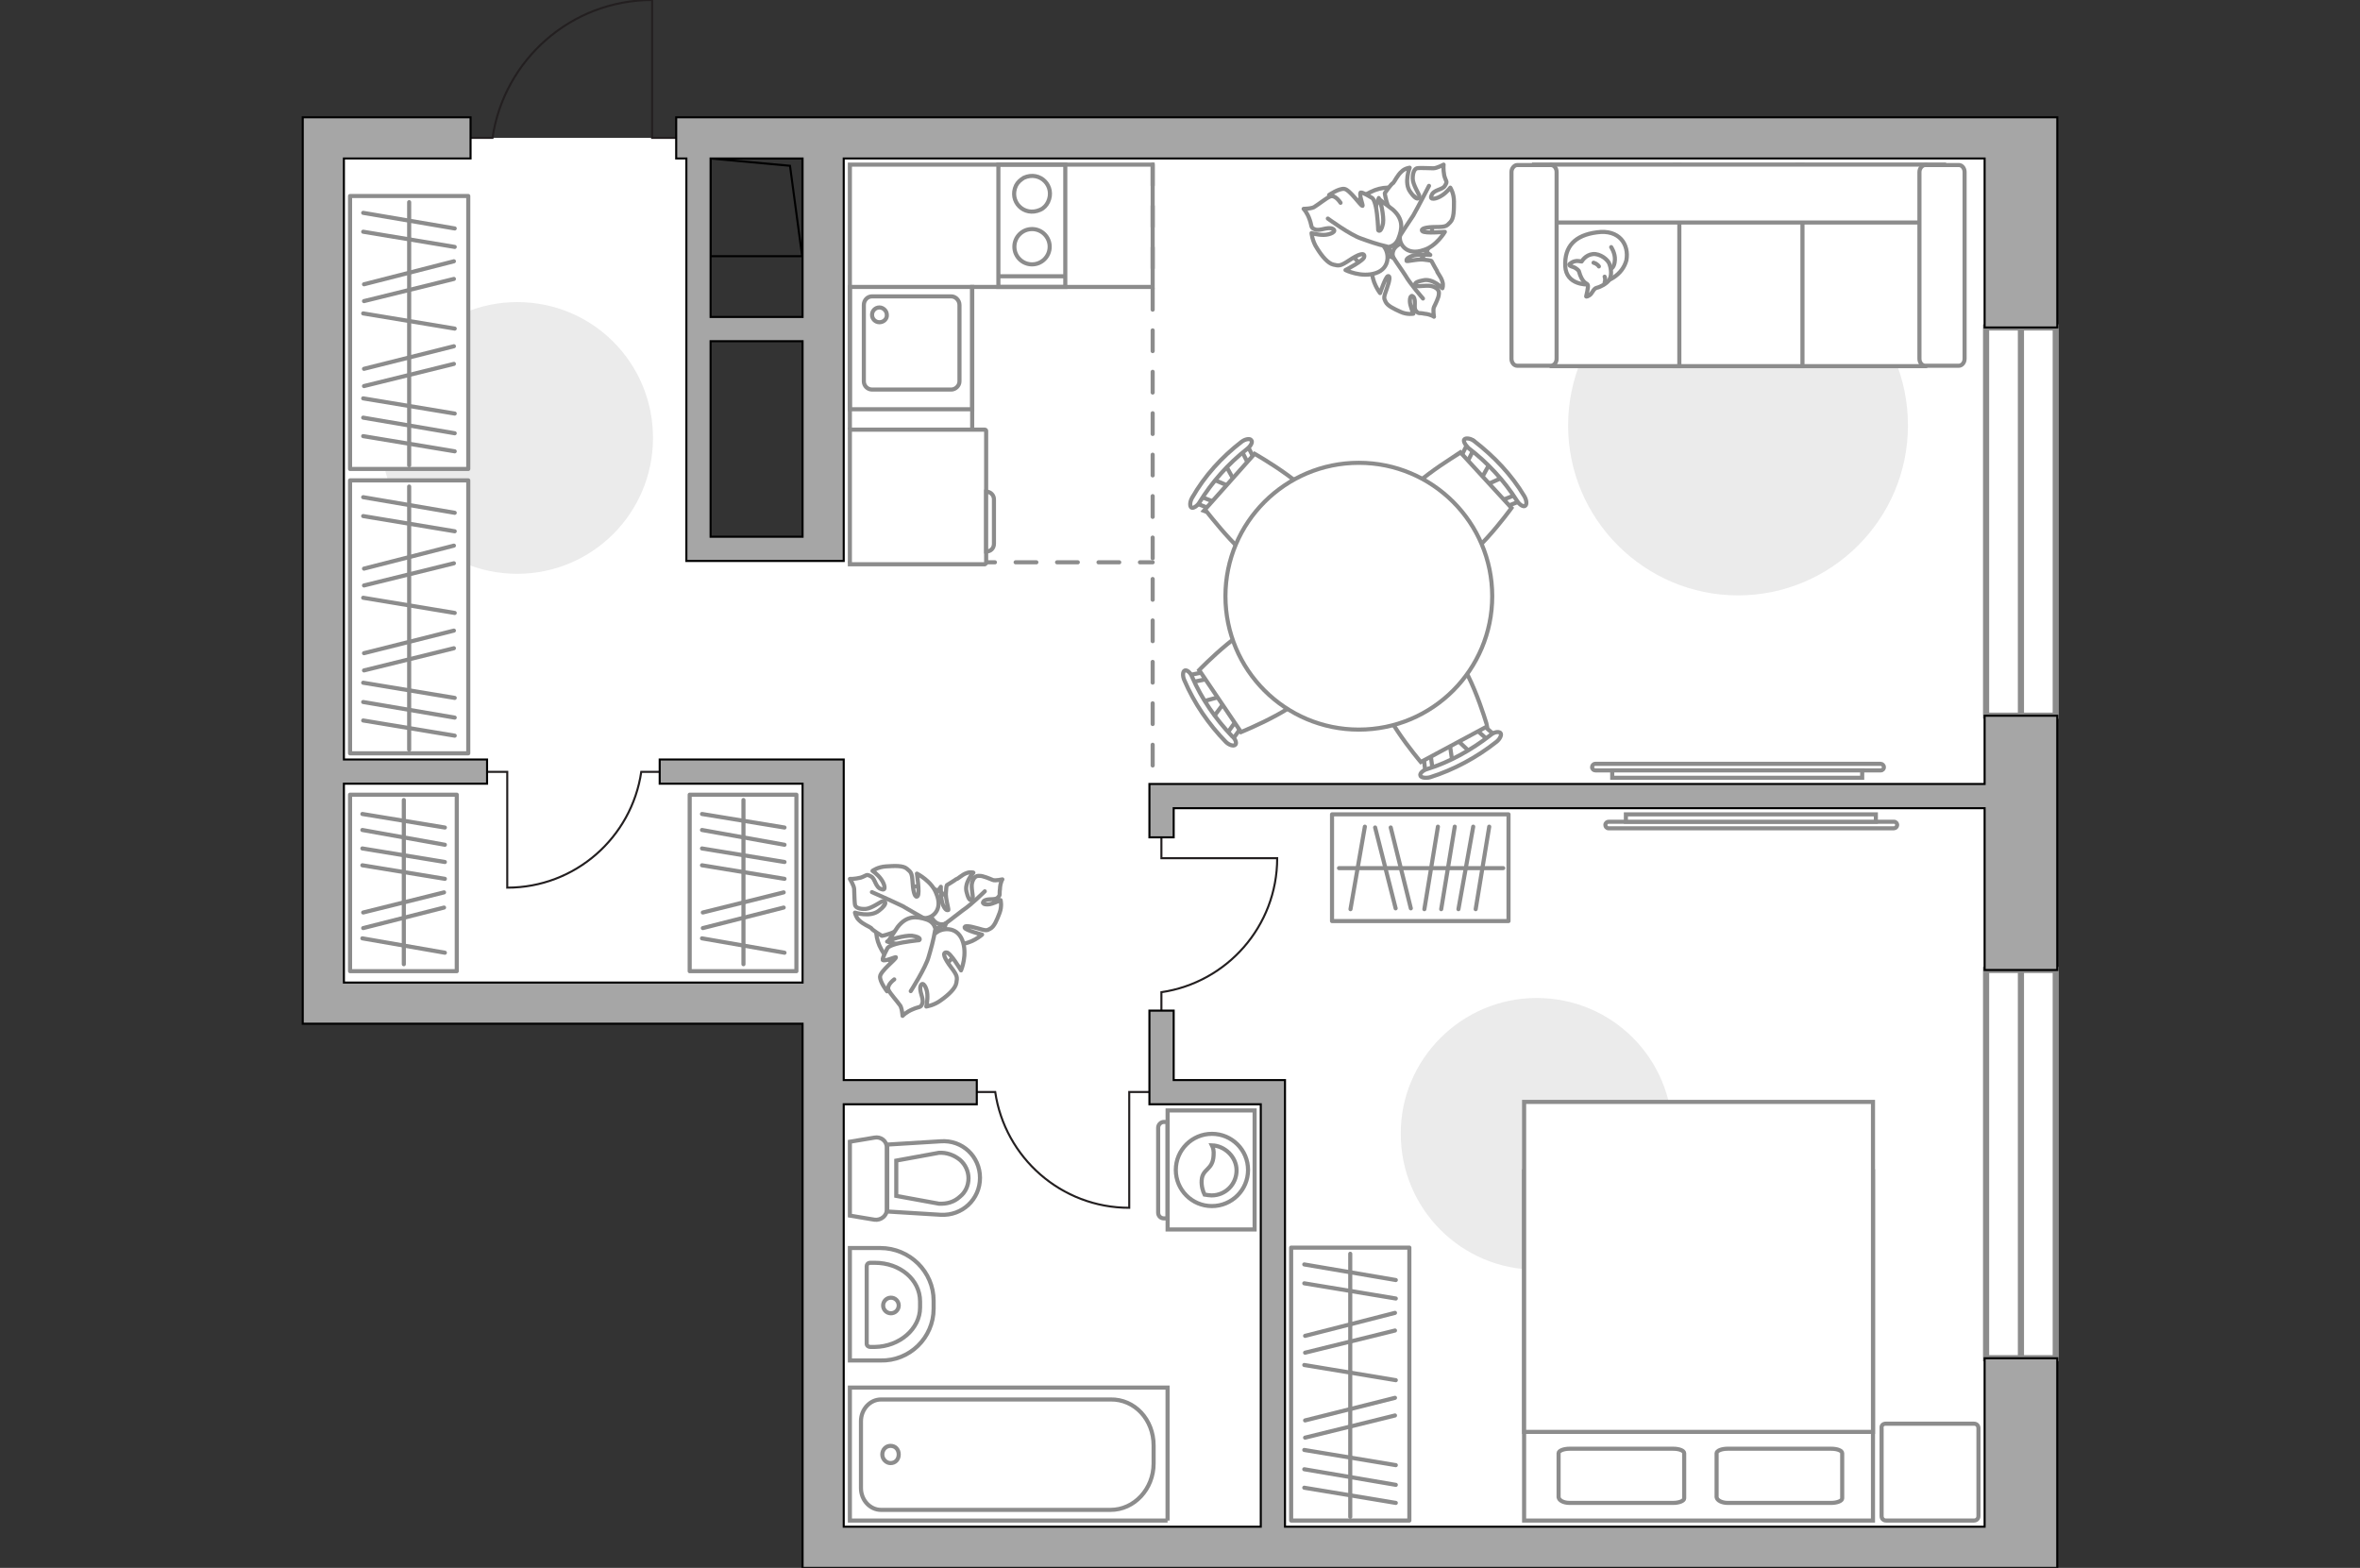 <?xml version="1.0" encoding="utf-8"?>
<!-- Generator: Adobe Illustrator 23.1.0, SVG Export Plug-In . SVG Version: 6.00 Build 0)  -->
<svg version="1.1" id="Слой_1" xmlns="http://www.w3.org/2000/svg" xmlns:xlink="http://www.w3.org/1999/xlink" x="0px" y="0px"
	 viewBox="0 0 575 382" style="enable-background:new 0 0 575 382;" xml:space="preserve">
<rect x="0" y="0" width="575" height="382" fill="#333333" stroke="none"/>
<style type="text/css">
	.st0{fill:#FFFFFF;}
	.st1{fill:#FFFFFF;stroke:#8C8C8C;stroke-width:1.5;stroke-linecap:round;stroke-miterlimit:10;}
	.st2{fill:none;stroke:#8C8C8C;stroke-width:1.5;stroke-linecap:round;stroke-miterlimit:10;}
	.st3{fill:none;stroke:#000000;stroke-width:0.5;stroke-miterlimit:10;}
	.st4{fill:none;stroke:#231F20;stroke-width:0.5;stroke-miterlimit:10;}
	.st5{fill:none;stroke:#8C8C8C;stroke-linecap:round;stroke-miterlimit:10;stroke-dasharray:5.048,5.048;}
	.st6{fill:#A6A6A6;stroke:#000000;stroke-width:0.5;stroke-miterlimit:10;}
	.st7{fill:none;stroke:#8C8C8C;stroke-miterlimit:10;}
	.st8{fill:#FFFFFF;stroke:#8C8C8C;stroke-miterlimit:10;}
	.st9{fill:#EBEBEB;}
	.st10{fill:#FFFFFF;stroke:#8C8C8C;stroke-linecap:round;stroke-linejoin:round;stroke-miterlimit:10;}
	.st11{fill:none;stroke:#8C8C8C;stroke-linecap:round;stroke-linejoin:round;stroke-miterlimit:10;}
	.st12{fill:#FFFFFF;stroke:#8C8C8C;stroke-miterlimit:10.001;}
	.st13{fill:#FFFFFF;fill-opacity:0.1;stroke:#8C8C8C;stroke-miterlimit:10;}
	.st14{fill:none;stroke:#8C8C8C;stroke-width:1.01;stroke-linecap:round;stroke-linejoin:round;stroke-miterlimit:10;}
	.st15{fill:#A6A6A6;stroke:#000000;stroke-width:0.505;stroke-miterlimit:10;}
</style>
<g id="bg">
	<polygon class="st0" points="78.97,33.59 170.84,33.59 170.84,133.06 200.26,133.06 200.26,33.59 492.39,33.59 492.39,376.26 
		200.26,376.26 200.26,244.13 78.97,244.13 	"/>
</g>
<g id="windows">
	<g>
		<g>
			<rect x="483.9" y="79.78" class="st1" width="16.97" height="94.59"/>
			<line class="st2" x1="492.39" y1="79.78" x2="492.39" y2="174.38"/>
		</g>
		<g>
			<rect x="483.9" y="236.32" class="st1" width="16.97" height="94.59"/>
			<line class="st2" x1="492.39" y1="236.33" x2="492.39" y2="330.92"/>
		</g>
	</g>
</g>
<g id="plan">
	<g>
		<rect x="173.12" y="38.61" class="st3" width="22.42" height="23.81"/>
		<polyline class="st3" points="173.02,38.61 192.48,40.39 195.44,62.42 		"/>
	</g>
	<path class="st4" d="M114.65,33.59H120C122.78,14.59,139.14,0,158.89,0v33.59h5.87"/>
	<path class="st4" d="M282.97,246.23v-4.49c15.96-2.34,28.21-16.07,28.21-32.65h-28.21v-4.93"/>
	<path class="st4" d="M237.99,266.06h4.49c2.34,15.96,16.07,28.21,32.65,28.21v-28.21h4.93"/>
	<path class="st4" d="M160.73,188.06h-4.49c-2.34,15.96-16.07,28.21-32.65,28.21v-28.21h-4.93"/>
	<line class="st5" x1="280.84" y1="40.11" x2="280.84" y2="193.96"/>
	<line class="st5" x1="207.07" y1="137" x2="280.84" y2="137"/>
	<g>
		<polygon class="st6" points="483.54,371.97 313.08,371.97 313.08,263.15 285.96,263.15 285.96,246.23 280.05,246.23 
			280.05,269.05 307.18,269.05 307.18,371.97 205.57,371.97 205.57,269.05 237.99,269.05 237.99,263.15 205.57,263.15 
			205.57,185.04 160.73,185.04 160.73,190.94 195.54,190.94 195.54,239.39 83.79,239.39 83.79,190.94 118.67,190.94 118.67,185.04 
			83.79,185.04 83.79,38.61 114.65,38.61 114.65,28.58 73.76,28.58 73.76,249.42 195.54,249.42 195.54,382 501.24,382 
			501.24,330.93 483.54,330.93 		"/>
		<polygon class="st6" points="483.54,191.01 280.05,191.01 280.05,204.01 285.96,204.01 285.96,196.91 483.54,196.91 
			483.54,236.33 501.24,236.33 501.24,174.38 483.54,174.38 		"/>
		<path class="st6" d="M164.75,28.58v10.03h2.48v98.06h38.34V38.61h277.97v41.17h17.71v-51.2H164.75z M195.54,130.77h-22.41V83.13
			h22.41V130.77z M195.54,77.23h-22.41V38.61h22.41V77.23z"/>
	</g>
	<g>
		<g>
			<rect x="243.25" y="40.11" class="st7" width="16.3" height="29.8"/>
		</g>
		<line class="st7" x1="259.55" y1="67.31" x2="243.15" y2="67.31"/>
		<circle class="st7" cx="251.45" cy="60.11" r="4.3"/>
		<path class="st7" d="M247.55,45.21c-1.8,3.8,1.9,7.7,5.9,5.9c0.9-0.4,1.5-1.1,1.9-1.9c1.8-3.8-1.9-7.7-5.9-5.9
			C248.65,43.81,247.95,44.41,247.55,45.21z"/>
	</g>
	<g>
		<g>
			<rect x="207.07" y="69.91" class="st7" width="29.8" height="29.8"/>
		</g>
		<path class="st7" d="M231.77,72.21h-19.3c-1.1,0-2,0.9-2,2.1v18.6c0,1.1,0.9,2,2,2h19.3c1,0,2-0.9,2-2v-18.6
			C233.77,73.11,232.77,72.21,231.77,72.21z"/>
		<path class="st7" d="M214.27,78.51c-1,0-1.8-0.8-1.8-1.8s0.8-1.8,1.8-1.8c0.9,0,1.8,0.8,1.8,1.8
			C216.17,77.61,215.37,78.51,214.27,78.51z"/>
	</g>
	<g>
		<polyline class="st7" points="284.47,370.47 284.47,338.07 207.07,338.07 207.07,370.47 284.47,370.47 		"/>
		<path class="st7" d="M270.57,340.97h-55.9c-2.7,0-4.9,2.4-4.9,5.3v16.3c0,2.9,2.2,5.3,4.9,5.3h55.9c5.8,0,10.5-5.1,10.5-11.3v-4.4
			C281.07,345.87,276.47,340.87,270.57,340.97z"/>
		<path class="st7" d="M214.97,354.37c0,1.2,1,2.1,2,2.1c1.2,0,2-0.9,2-2.1s-0.8-2.1-2-2.1
			C215.87,352.27,214.97,353.17,214.97,354.37z"/>
	</g>
	<g>
		<path id="Vector_134_1_" class="st8" d="M214.47,331.47h-7.4v-27.4h7.4c7.2,0,13,5.8,13,12.8v2
			C227.47,325.87,221.67,331.67,214.47,331.47z"/>
		<path id="Vector_133_1_" class="st8" d="M213.17,328.17h-1.1c-0.5,0-0.9-0.3-0.9-0.8v-18.9c0-0.4,0.3-0.8,0.9-0.8h1.1
			c6.1,0,11,4.1,11,9.4v1.5C224.17,323.77,219.17,328.07,213.17,328.17z"/>
		<circle class="st8" cx="217.07" cy="318.07" r="1.9"/>
	</g>
	<g>
		<path id="wc_1_" class="st8" d="M228.67,293.27"/>
		<g id="Group_26_1_">
			<path id="Vector_130_1_" class="st8" d="M213.07,297.17l-6-1v-18l6-1c1.5-0.3,3,0.8,3,2.4v15.2
				C216.07,296.17,214.67,297.37,213.07,297.17z"/>
			<path id="Vector_131_1_" class="st8" d="M229.17,295.97l-13-0.8v-16.3l13-0.8c5.3-0.4,9.6,3.7,9.6,8.9
				S234.47,296.27,229.17,295.97z"/>
			<path id="Vector_132_1_" class="st8" d="M218.37,291.37l10.4,1.9c1.9,0.1,3.7-0.4,5.1-1.7c1.4-1.1,2.1-2.8,2.1-4.5
				c0-1.6-0.7-3.3-2.1-4.5c-1.5-1.2-3.3-1.8-5.1-1.7l-10.4,1.9V291.37z"/>
		</g>
	</g>
</g>
<g id="furniture_1_">
	<polyline class="st7" points="207.07,104.68 207.07,40.11 280.84,40.11 280.84,69.91 236.87,69.91 236.87,104.68 	"/>
	<path id="Vector_2_" class="st9" d="M464.86,103.66c0,22.8-18.6,41.4-41.4,41.4s-41.4-18.6-41.4-41.4s18.6-41.4,41.4-41.4
		C446.46,62.26,464.86,80.66,464.86,103.66z"/>
	<g>
		<path id="Vector_8_1_" class="st8" d="M239.97,137.48h-32.9v-32.8h32.9c0.2,0,0.3,0.2,0.3,0.3v32.2
			C240.27,137.18,240.17,137.38,239.97,137.48z"/>
		<path id="Vector_9_1_" class="st8" d="M242.17,121.88v10.6c0,1.1-0.8,1.9-1.9,1.9v-14.6
			C241.37,119.78,242.27,120.68,242.17,121.88z"/>
	</g>
	<path id="Vector_1_" class="st9" d="M374.39,243.15c18.4,0,33.1,14.8,33.1,33.1s-14.8,33.1-33.1,33.1c-18.3,0-33.1-14.8-33.1-33.1
		C341.19,258.15,356.09,243.15,374.39,243.15z"/>
	<path id="Vector_3_" class="st9" d="M126,73.6c18.4,0,33.1,14.8,33.1,33.1s-14.8,33.1-33.1,33.1S92.9,125,92.9,106.7
		C92.8,88.6,107.7,73.6,126,73.6z"/>
	<g>
		<rect x="85.29" y="117.04" class="st10" width="28.8" height="66.5"/>
		<line class="st11" x1="110.79" y1="149.34" x2="88.49" y2="145.64"/>
		<line class="st11" x1="110.79" y1="124.94" x2="88.49" y2="121.14"/>
		<line class="st11" x1="110.79" y1="129.44" x2="88.49" y2="125.74"/>
		<line class="st11" x1="110.79" y1="170.04" x2="88.49" y2="166.34"/>
		<line class="st11" x1="110.79" y1="174.84" x2="88.49" y2="171.04"/>
		<line class="st11" x1="110.79" y1="179.24" x2="88.49" y2="175.54"/>
		<line class="st11" x1="110.59" y1="153.64" x2="88.69" y2="159.14"/>
		<line class="st11" x1="110.59" y1="157.94" x2="88.69" y2="163.34"/>
		<line class="st11" x1="110.59" y1="132.94" x2="88.69" y2="138.54"/>
		<line class="st11" x1="110.59" y1="137.24" x2="88.69" y2="142.64"/>
		<line class="st11" x1="99.69" y1="182.64" x2="99.69" y2="118.54"/>
	</g>
	<g>
		<rect x="85.29" y="47.76" class="st10" width="28.8" height="66.5"/>
		<line class="st11" x1="110.79" y1="80.06" x2="88.49" y2="76.36"/>
		<line class="st11" x1="110.79" y1="55.66" x2="88.49" y2="51.86"/>
		<line class="st11" x1="110.79" y1="60.16" x2="88.49" y2="56.46"/>
		<line class="st11" x1="110.79" y1="100.76" x2="88.49" y2="97.06"/>
		<line class="st11" x1="110.79" y1="105.56" x2="88.49" y2="101.76"/>
		<line class="st11" x1="110.79" y1="109.96" x2="88.49" y2="106.26"/>
		<line class="st11" x1="110.59" y1="84.36" x2="88.69" y2="89.86"/>
		<line class="st11" x1="110.59" y1="88.66" x2="88.69" y2="94.06"/>
		<line class="st11" x1="110.59" y1="63.66" x2="88.69" y2="69.26"/>
		<line class="st11" x1="110.59" y1="67.96" x2="88.69" y2="73.36"/>
		<line class="st11" x1="99.69" y1="113.36" x2="99.69" y2="49.26"/>
	</g>
	<g>
		<rect x="314.58" y="303.97" class="st10" width="28.8" height="66.5"/>
		<line class="st11" x1="340.08" y1="336.27" x2="317.78" y2="332.57"/>
		<line class="st11" x1="340.08" y1="311.87" x2="317.78" y2="308.07"/>
		<line class="st11" x1="340.08" y1="316.37" x2="317.78" y2="312.67"/>
		<line class="st11" x1="340.08" y1="356.97" x2="317.78" y2="353.27"/>
		<line class="st11" x1="340.08" y1="361.77" x2="317.78" y2="357.97"/>
		<line class="st11" x1="340.08" y1="366.17" x2="317.78" y2="362.47"/>
		<line class="st11" x1="339.88" y1="340.57" x2="317.98" y2="346.07"/>
		<line class="st11" x1="339.88" y1="344.87" x2="317.98" y2="350.27"/>
		<line class="st11" x1="339.88" y1="319.87" x2="317.98" y2="325.47"/>
		<line class="st11" x1="339.88" y1="324.17" x2="317.98" y2="329.57"/>
		<line class="st11" x1="328.98" y1="369.57" x2="328.98" y2="305.47"/>
	</g>
	<g>
		<rect x="324.54" y="198.41" class="st10" width="43" height="26"/>
		<line class="st11" x1="355.34" y1="221.51" x2="358.94" y2="201.41"/>
		<line class="st11" x1="359.54" y1="221.51" x2="362.84" y2="201.41"/>
		<line class="st11" x1="329.04" y1="221.51" x2="332.54" y2="201.41"/>
		<line class="st11" x1="351.14" y1="221.51" x2="354.44" y2="201.41"/>
		<line class="st11" x1="347.04" y1="221.51" x2="350.34" y2="201.41"/>
		<line class="st11" x1="343.74" y1="221.31" x2="338.84" y2="201.61"/>
		<line class="st11" x1="340.04" y1="221.31" x2="335.04" y2="201.61"/>
		<line class="st11" x1="326.24" y1="211.51" x2="366.24" y2="211.51"/>
	</g>
	<g>
		<rect x="168.04" y="193.62" class="st10" width="26" height="43"/>
		<line class="st11" x1="191.14" y1="205.82" x2="171.04" y2="202.22"/>
		<line class="st11" x1="191.14" y1="201.62" x2="171.04" y2="198.32"/>
		<line class="st11" x1="191.14" y1="232.12" x2="171.04" y2="228.62"/>
		<line class="st11" x1="191.14" y1="210.02" x2="171.04" y2="206.72"/>
		<line class="st11" x1="191.14" y1="214.12" x2="171.04" y2="210.82"/>
		<line class="st11" x1="190.94" y1="217.42" x2="171.24" y2="222.32"/>
		<line class="st11" x1="190.94" y1="221.12" x2="171.24" y2="226.12"/>
		<line class="st11" x1="181.14" y1="234.92" x2="181.14" y2="194.92"/>
	</g>
	<g>
		<rect x="85.29" y="193.62" class="st10" width="26" height="43"/>
		<line class="st11" x1="108.39" y1="205.82" x2="88.29" y2="202.22"/>
		<line class="st11" x1="108.39" y1="201.62" x2="88.29" y2="198.32"/>
		<line class="st11" x1="108.39" y1="232.12" x2="88.29" y2="228.62"/>
		<line class="st11" x1="108.39" y1="210.02" x2="88.29" y2="206.72"/>
		<line class="st11" x1="108.39" y1="214.12" x2="88.29" y2="210.82"/>
		<line class="st11" x1="108.19" y1="217.42" x2="88.49" y2="222.32"/>
		<line class="st11" x1="108.19" y1="221.12" x2="88.49" y2="226.12"/>
		<line class="st11" x1="98.39" y1="234.92" x2="98.39" y2="194.92"/>
	</g>
	<g>
		<g id="Group_2_8_">
			<g id="Group_3_8_">
				<path id="Vector_10_8_" class="st8" d="M295.47,174.96l3.2-4.3l-0.7-1.1l-5.1,1.4L295.47,174.96z"/>
			</g>
			<g id="Group_4_8_">
				<path id="Vector_11_8_" class="st8" d="M294.17,164.16c-0.2-0.4-0.7-0.5-0.9-0.4l-4.3,0.9c-0.4,0.1-0.5,0.5-0.3,1s0.7,0.8,1,0.7
					l4.3-0.9c0.4-0.1,0.5-0.5,0.3-1C294.27,164.26,294.27,164.16,294.17,164.16z"/>
			</g>
			<g id="Group_5_8_">
				<path id="Vector_12_8_" class="st8" d="M302.27,176.06c-0.1-0.1-0.1-0.1-0.1-0.2c-0.4-0.4-0.8-0.4-1.1-0.1l-2.5,3.5
					c-0.2,0.3-0.1,0.9,0.3,1.3c0.4,0.4,0.8,0.4,1.1,0.1l2.5-3.5C302.57,177.06,302.57,176.46,302.27,176.06z"/>
			</g>
			<path id="Vector_13_8_" class="st8" d="M320.07,166.46c0.8-4.4-5.6-14.2-10.2-15.1c-5.3-1-17.7,11.9-17.7,11.9l10.2,15.1
				C302.37,178.36,319.07,171.66,320.07,166.46z"/>
			<path id="Vector_14_8_" class="st8" d="M300.17,179.36c-4-4.2-7.4-9.1-9.7-14.4c-0.4-1.1-1.3-1.8-1.8-1.6s-0.6,1.3-0.1,2.4
				c2.4,5.6,5.9,10.7,10.1,15c0.8,0.8,1.9,1.1,2.3,0.7C301.37,181.16,301.07,180.06,300.17,179.36z"/>
		</g>
		<g id="Group_2_7_">
			<g id="Group_3_7_">
				<path id="Vector_10_7_" class="st8" d="M363.07,112.76l-2.6,4.7l0.9,1l4.9-2.2L363.07,112.76z"/>
			</g>
			<g id="Group_4_7_">
				<path id="Vector_11_7_" class="st8" d="M365.87,123.16c0.3,0.3,0.7,0.4,1,0.3l4.1-1.6c0.4-0.2,0.4-0.6,0.2-1.1
					c-0.3-0.5-0.8-0.7-1.1-0.5l-4.1,1.6c-0.4,0.2-0.4,0.6-0.2,1.1C365.77,123.06,365.87,123.06,365.87,123.16z"/>
			</g>
			<g id="Group_5_7_">
				<path id="Vector_12_7_" class="st8" d="M356.17,112.56c0.1,0.1,0.1,0.1,0.2,0.2c0.4,0.3,0.9,0.3,1.1-0.1l2-4
					c0.2-0.4,0-0.9-0.5-1.3c-0.4-0.3-0.9-0.3-1.1,0.1l-2,4C355.77,111.76,355.87,112.16,356.17,112.56z"/>
			</g>
			<path id="Vector_13_7_" class="st8" d="M340.07,124.66c-0.2,4.5,7.8,13.2,12.3,13.5c5.4,0.2,15.9-14.4,15.9-14.4l-12.4-13.5
				C355.77,110.36,340.37,119.36,340.07,124.66z"/>
			<path id="Vector_14_7_" class="st8" d="M357.77,109.16c4.6,3.5,8.7,7.9,11.8,12.8c0.6,1,1.6,1.6,2,1.3c0.5-0.3,0.4-1.4-0.2-2.4
				c-3.1-5.2-7.4-9.7-12.2-13.4c-0.9-0.7-2.1-0.8-2.4-0.4C356.47,107.36,356.87,108.26,357.77,109.16z"/>
		</g>
		<g id="Group_2_6_">
			<g id="Group_3_6_">
				<path id="Vector_10_6_" class="st8" d="M358.27,183.36l-3.9-3.7l-1.3,0.6l0.8,5.4L358.27,183.36z"/>
			</g>
			<g id="Group_4_6_">
				<path id="Vector_11_6_" class="st8" d="M347.37,183.56c-0.4,0.2-0.6,0.6-0.5,0.9l0.5,4.4c0.1,0.4,0.5,0.6,1,0.4s0.9-0.6,0.8-0.9
					l-0.6-4.4c-0.1-0.4-0.5-0.6-1-0.4C347.47,183.46,347.37,183.56,347.37,183.56z"/>
			</g>
			<g id="Group_5_6_">
				<path id="Vector_12_6_" class="st8" d="M360.17,176.76c-0.1,0-0.1,0.1-0.2,0.1c-0.4,0.3-0.5,0.8-0.2,1l3.3,2.9
					c0.3,0.3,0.9,0.2,1.4-0.2c0.4-0.3,0.5-0.8,0.2-1l-3.3-2.9C360.97,176.46,360.47,176.46,360.17,176.76z"/>
			</g>
			<path id="Vector_13_6_" class="st8" d="M352.27,158.06c-4.3-1.3-14.7,4.3-16.2,8.7c-1.6,5.2,10.1,18.9,10.1,18.9l16.2-8.7
				C362.37,176.96,357.37,159.56,352.27,158.06z"/>
			<path id="Vector_14_6_" class="st8" d="M363.07,179.16c-4.5,3.5-9.8,6.5-15.3,8.2c-1.1,0.3-1.9,1.1-1.7,1.6
				c0.1,0.5,1.3,0.7,2.4,0.4c5.7-1.8,11.3-4.8,16.1-8.6c0.9-0.7,1.4-1.8,1-2.2C365.07,178.16,363.97,178.36,363.07,179.16z"/>
		</g>
		<g id="Group_2_5_">
			<g id="Group_3_5_">
				<path id="Vector_10_5_" class="st8" d="M295.27,116.66l4.9,2.1l0.9-1l-2.6-4.7L295.27,116.66z"/>
			</g>
			<g id="Group_4_5_">
				<path id="Vector_11_5_" class="st8" d="M305.37,112.76c0.3-0.3,0.4-0.8,0.2-1l-2-3.9c-0.2-0.4-0.6-0.4-1.1,0
					c-0.4,0.3-0.6,0.9-0.4,1.1l2,3.9c0.2,0.4,0.6,0.4,1.1,0C305.27,112.86,305.37,112.86,305.37,112.76z"/>
			</g>
			<g id="Group_5_5_">
				<path id="Vector_12_5_" class="st8" d="M295.77,123.56c0.1-0.1,0.1-0.1,0.2-0.2c0.3-0.5,0.2-0.9-0.2-1.1l-4.1-1.6
					c-0.4-0.1-0.9,0.1-1.1,0.6c-0.3,0.5-0.2,0.9,0.2,1.1l4.1,1.6C295.07,124.06,295.47,123.96,295.77,123.56z"/>
			</g>
			<path id="Vector_13_5_" class="st8" d="M309.67,138.36c4.5-0.3,12.4-9.1,12.1-13.6c-0.3-5.3-16.1-14.2-16.1-14.2l-12.1,13.6
				C293.77,124.16,304.37,138.66,309.67,138.36z"/>
			<path id="Vector_14_5_" class="st8" d="M292.27,122.36c3-4.9,7-9.4,11.6-13c0.9-0.7,1.4-1.7,1-2.1c-0.3-0.5-1.5-0.3-2.4,0.4
				c-4.8,3.7-9,8.3-12,13.6c-0.6,1-0.6,2.1-0.2,2.4C290.67,123.96,291.77,123.26,292.27,122.36z"/>
		</g>
		<g>
			<ellipse class="st12" cx="331.07" cy="145.26" rx="32.5" ry="32.5"/>
		</g>
	</g>
	<g>
		<path class="st8" d="M461.44,200.21c0.5,0,0.8,0.4,0.8,0.8s-0.4,0.8-0.8,0.8h-69.5c-0.5,0-0.8-0.4-0.8-0.8c0-0.5,0.4-0.8,0.8-0.8
			H461.44z"/>
		<rect x="396.14" y="198.41" class="st8" width="60.9" height="1.8"/>
	</g>
	<g>
		<path class="st8" d="M388.71,187.7c-0.4,0-0.8-0.3-0.8-0.8c0-0.4,0.3-0.8,0.8-0.8h69.5c0.4,0,0.8,0.4,0.8,0.8
			c0,0.4-0.3,0.8-0.8,0.8H388.71z"/>
		<rect x="392.81" y="187.7" class="st8" width="60.9" height="1.8"/>
	</g>
	<g>
		<g>
			<path class="st8" d="M284.48,299.55v-29h21.2v29H284.48z"/>
			<path class="st13" d="M282.18,295.45v-20.7c0-0.7,0.6-1.4,1.4-1.4h0.9v23.5h-0.9C282.78,296.85,282.18,296.25,282.18,295.45z"/>
		</g>
		<g>
			<circle class="st8" cx="295.28" cy="285.05" r="8.8"/>
			<path class="st8" d="M292.78,287.55c0.2-2.9,2.7-2.4,2.9-6c0.1-1.2-0.1-1.9-0.4-2.5c3.1,0.1,6,2.8,6,6.1c0,3.4-2.7,6.1-6.1,6.1
				c-0.5,0-1-0.1-1.7-0.2C293.08,290.25,292.68,288.95,292.78,287.55z"/>
		</g>
	</g>
	<g>
		<path id="Vector_54_1_" class="st8" d="M469.06,89.21h-31.1v-49h31.1V89.21L469.06,89.21z"/>
		<path id="Vector_55_1_" class="st8" d="M439.16,89.21h-31.1v-49h31.1V89.21z"/>
		<path id="Vector_56_1_" class="st8" d="M409.16,89.21h-31.1v-49h31.1V89.21z"/>
		<path id="Vector_57_1_" class="st8" d="M373.76,54.21v-14.1h99.8l-2.9,14.1H373.76z"/>
		<path id="Vector_58_1_" class="st8" d="M469.06,40.21h8.2c0.8,0,1.4,0.8,1.4,1.7v45.5c0,1-0.7,1.7-1.4,1.7h-8.2
			c-0.8,0-1.4-0.8-1.4-1.7v-45.5C467.66,41.01,468.36,40.21,469.06,40.21z"/>
		<path id="Vector_59_1_" class="st8" d="M369.66,40.21h8.2c0.8,0,1.4,0.8,1.4,1.7v45.5c0,1-0.7,1.7-1.4,1.7h-8.2
			c-0.8,0-1.4-0.8-1.4-1.7v-45.5C368.26,41.01,368.96,40.21,369.66,40.21z"/>
		<g>
			<path class="st10" d="M396.26,63.41c0.7-3.8-1.7-7.6-7.2-6.8c-5.4,0.7-7.9,3.5-7.7,8.2c0.2,4.7,5.4,4.5,5.4,4.5
				C391.86,69.31,395.36,66.81,396.26,63.41z"/>
			<path class="st10" d="M386.86,69.41c0.2,0.4-0.4,2.8-0.4,2.8s0,0.2,0.7-0.2c0.8-0.4,1-1.7,1.9-1.9s2.4-1,3-1.9
				c0.7-1,0.5-2.7,0.1-3.8c-0.3-1.1-2.3-2.7-4.1-2.5c-1.8,0.2-2.7,1.8-2.7,1.8s0,0-0.7-0.1c-1.4-0.2-2.3,0.8-2.3,0.8
				s-0.2,0.3,0.8,0.6s1.5,1,1.5,1C385.56,69.21,386.66,68.91,386.86,69.41z"/>
			<path class="st10" d="M388.26,64.01c1,0.3,1.3,0.9,1.3,0.9"/>
			<path class="st10" d="M390.96,68.81c0.3-0.7,0-1.4,0-1.4"/>
			<path class="st11" d="M392.56,60.21c0,0,1,1.5,0.9,3.1c-0.1,1.9-0.9,2.1-0.9,2.1"/>
		</g>
	</g>
	<g>
		<path id="Vector_60_1_" class="st8" d="M342.71,65.8c5.17-2.51,7.82-8.56,5.17-13.88c-2.51-5.17-8.56-7.82-13.88-5.17
			c-5.17,2.36-7.82,8.56-5.17,13.88C330.9,65.94,337.25,68.16,342.71,65.8z"/>
		<path class="st10" d="M339.47,62.84c0,0-0.74-1.62,0.89-2.95c1.62-1.18,3.54-1.92,5.76,0.15c2.21,2.07,2.36,2.07,2.36,2.07
			s-3.1-0.3-4.58,0.3s-1.18,1.03-1.18,1.18c0.15,0.15,3.1-0.59,4.43-0.3c1.48,0.15,1.62,0.3,1.62,0.3s1.18,2.21,1.33,2.36
			c0,0.44,1.03,1.48,1.33,2.66c0.3,0.89,0,1.62,0,1.62s-2.36-2.51-4.72-1.92c-2.36,0.44-2.07,1.03-1.62,1.33
			c0.44,0.3,2.8-0.3,3.99,0.15c1.18,0.44,1.62,1.03,1.48,1.92c0,0.74-0.89,2.51-1.18,3.1c-0.3,0.59,0,2.36,0,2.36
			s-0.74-0.59-2.36-0.74c-1.33-0.3-1.33,0.15-2.07-0.74c-0.59-0.74,0.15-2.51-0.59-3.39c-0.74-0.74-1.03,0.74-0.74,1.92
			c0.3,1.18,0.74,2.21,0.74,2.21s-1.48,0.3-3.1-0.44s-3.25-1.48-3.69-2.51c-0.44-0.89-0.44-1.03,0.3-3.1s0.89-3.25,0.3-3.1
			c-0.59,0.15-1.92,4.13-1.92,4.13s-2.21-2.8-1.92-5.76C335.19,62.25,337.99,61.96,339.47,62.84z"/>
		<path class="st11" d="M346.7,72.73c0,0-3.1-3.54-4.28-5.61c-0.74-1.18-2.36-3.39-2.95-4.43c-0.89-1.18-1.33-2.95-1.48-4.58"/>
		<path class="st10" d="M341.09,57.53c0,0-1.33,1.48-3.54,0.3c-2.07-1.18-3.54-2.95-2.66-6.2s1.03-3.39,1.03-3.39
			s1.03,3.39,2.51,4.87c1.18,1.33,1.92,0.74,1.92,0.74c0-0.15-2.07-2.95-2.51-4.72c-0.44-1.62-0.44-2.07-0.44-2.07
			s1.48-2.21,2.07-2.51c0.3-0.3,1.03-1.92,2.07-2.8c0.74-0.74,1.92-0.89,1.92-0.89s-1.48,3.69,0.15,5.9
			c1.62,2.36,2.21,1.62,2.21,1.03c0-0.44-1.62-2.8-1.62-4.28s0.44-2.36,1.03-2.51c0.59-0.15,3.1,0,3.99,0s2.51-0.89,2.51-0.89
			s-0.15,1.03,0.15,2.66c0.44,1.62,0.89,1.33,0.15,2.51c-0.59,1.03-2.8,0.89-3.25,2.36c-0.59,1.18,1.18,0.89,2.51,0
			c1.18-0.74,2.07-1.92,2.07-1.92s0.89,1.33,0.89,3.39c0,2.07,0,4.13-0.89,5.02s-0.89,1.18-3.54,1.18c-2.51,0-3.84,0.44-3.25,1.03
			s5.46,0.15,5.46,0.15s-2.07,3.54-5.17,4.43C342.71,62.4,340.79,59.45,341.09,57.53z"/>
		<path class="st11" d="M348.17,45.28c0,0-2.51,4.87-3.84,7.23c-0.89,1.33-2.66,3.99-3.39,5.17c-1.03,1.48-2.51,2.95-4.13,3.69"/>
		<g>
			<path class="st10" d="M326.62,49.41c-0.89-1.33-1.92-1.92-2.66-1.48c-0.74,0.3-2.8,1.92-3.54,2.36c-0.59,0.59-2.8,0.59-2.8,0.59
				s0.89,0.89,1.48,2.66c0.59,1.62,0.15,1.92,1.33,2.36c1.18,0.44,3.1-0.74,4.28-0.15s-0.59,1.48-2.21,1.48s-2.95-0.44-2.95-0.44
				s0.15,1.92,1.33,3.69c1.18,1.92,2.66,3.69,3.99,3.99s1.62,0.44,3.84-1.03c2.21-1.48,3.84-2.07,3.69-0.89
				c0,0.89-4.58,3.25-4.58,3.25s3.84,1.92,7.38,0.74s3.25-4.87,2.07-6.35c0,0,2.36,0.44,3.39-1.92c1.03-2.51,1.33-4.87-1.33-7.23
				c-2.95-2.21-3.1-2.36-3.1-2.36s1.03,3.84,0.74,5.76c-0.44,2.07-1.03,1.92-1.18,1.62c0-0.15-0.15-3.84-0.59-5.76
				s-0.89-2.07-0.89-2.07s-2.36-1.48-2.8-1.33c-0.44,0.59,0.74,3.39,0.44,3.25c-0.44,0-3.1-3.99-4.43-4.13
				c-1.33-0.15-3.69,1.48-3.69,1.48"/>
			<path class="st11" d="M323.52,53.25c0,0,5.46,3.99,8.12,4.87c1.62,0.59,4.13,1.48,6.2,1.92"/>
		</g>
	</g>
	<g>
		<path id="Vector_60_2_" class="st8" d="M233.26,221.56c-2.82-5-9.02-7.29-14.16-4.31c-5,2.82-7.29,9.02-4.31,14.16
			c2.67,5.01,9.02,7.29,14.16,4.31C234.12,233.34,235.95,226.87,233.26,221.56z"/>
		<path class="st10" d="M230.51,224.98c0,0-1.58,0.84-3-0.7c-1.28-1.55-2.13-3.42-0.2-5.75c1.93-2.34,1.92-2.48,1.92-2.48
			s-0.11,3.11,0.57,4.55c0.68,1.44,1.1,1.12,1.25,1.11c0.14-0.16-0.78-3.06-0.56-4.4c0.06-1.48,0.2-1.64,0.2-1.64
			s2.14-1.31,2.28-1.47c0.44-0.03,1.41-1.12,2.57-1.49c0.87-0.35,1.62-0.1,1.62-0.1s-2.36,2.51-1.63,4.83
			c0.59,2.33,1.16,2,1.43,1.54c0.27-0.46-0.47-2.78-0.1-3.99s0.93-1.68,1.83-1.59c0.74-0.05,2.56,0.73,3.17,0.99
			c0.61,0.26,2.36-0.14,2.36-0.14s-0.54,0.77-0.59,2.4c-0.21,1.34,0.23,1.32-0.61,2.11c-0.7,0.63-2.51,0.01-3.35,0.8
			c-0.69,0.78,0.8,0.99,1.96,0.62s2.16-0.87,2.16-0.87s0.38,1.46-0.25,3.12c-0.64,1.67-1.28,3.33-2.28,3.84
			c-0.86,0.5-1,0.51-3.11-0.11c-2.11-0.61-3.3-0.69-3.11-0.11c0.18,0.58,4.24,1.66,4.24,1.66s-2.66,2.38-5.63,2.27
			C230.18,229.29,229.71,226.51,230.51,224.98z"/>
		<path class="st11" d="M239.94,217.16c0,0-3.35,3.31-5.34,4.61c-1.13,0.81-3.24,2.56-4.24,3.22c-1.12,0.96-2.87,1.51-4.48,1.75"/>
		<path class="st10" d="M225.11,223.68c0,0,1.55,1.24,0.51,3.52c-1.05,2.13-2.73,3.72-6.03,3.03s-3.45-0.82-3.45-0.82
			s3.33-1.24,4.71-2.8c1.25-1.26,0.62-1.96,0.62-1.96c-0.15,0.01-2.82,2.24-4.56,2.79c-1.59,0.54-2.04,0.57-2.04,0.57
			s-2.3-1.34-2.63-1.91c-0.31-0.28-1.98-0.91-2.93-1.89c-0.78-0.69-1-1.86-1-1.86s3.77,1.25,5.88-0.51c2.26-1.76,1.49-2.31,0.9-2.27
			c-0.44,0.03-2.7,1.79-4.17,1.88c-1.47,0.09-2.38-0.3-2.57-0.88c-0.18-0.58-0.19-3.09-0.24-3.98c-0.05-0.88-1.04-2.45-1.04-2.45
			s1.04,0.08,2.64-0.31c1.59-0.54,1.27-0.97,2.5-0.3c1.07,0.53,1.06,2.75,2.56,3.1c1.21,0.52,0.81-1.23-0.15-2.5
			c-0.81-1.13-2.04-1.95-2.04-1.95s1.27-0.97,3.33-1.09c2.06-0.13,4.13-0.25,5.06,0.58s1.23,0.81,1.39,3.46
			c0.15,2.5,0.68,3.8,1.23,3.18c0.55-0.63-0.19-5.46-0.19-5.46s3.66,1.85,4.74,4.89C229.87,221.77,227.04,223.86,225.11,223.68z"/>
		<path class="st11" d="M212.44,217.36c0,0,5.02,2.21,7.45,3.39c1.38,0.8,4.14,2.41,5.36,3.07c1.54,0.94,3.1,2.32,3.94,3.9"/>
		<g>
			<path class="st10" d="M217.88,238.62c-1.27,0.97-1.8,2.03-1.31,2.74c0.34,0.72,2.09,2.68,2.57,3.39
				c0.63,0.55,0.76,2.76,0.76,2.76s0.83-0.94,2.56-1.64c1.58-0.69,1.91-0.26,2.28-1.47s-0.93-3.05-0.41-4.26
				c0.52-1.21,1.51,0.5,1.61,2.12s-0.26,2.97-0.26,2.97s1.91-0.26,3.6-1.55c1.84-1.3,3.52-2.88,3.73-4.22
				c0.21-1.34,0.34-1.65-1.27-3.77c-1.61-2.12-2.3-3.7-1.11-3.63c0.88-0.05,3.52,4.37,3.52,4.37s1.68-3.95,0.29-7.41
				s-5.06-2.94-6.46-1.68c0,0,0.3-2.38-2.12-3.27c-2.57-0.88-4.94-1.03-7.14,1.77c-2.03,3.08-2.17,3.24-2.17,3.24
				s3.77-1.27,5.7-1.09c2.09,0.32,1.98,0.91,1.69,1.08c-0.15,0.01-3.82,0.38-5.71,0.94s-2.01,1.01-2.01,1.01s-1.33,2.45-1.15,2.88
				c0.62,0.41,3.34-0.94,3.21-0.64c0.03,0.44-3.79,3.34-3.86,4.67s1.7,3.59,1.7,3.59"/>
			<path class="st11" d="M221.9,241.48c0,0,3.64-5.69,4.37-8.4c0.49-1.66,1.22-4.22,1.54-6.31"/>
		</g>
	</g>
	<g>
		<g>
			<path id="Vector_98_2_" class="st8" d="M456.34,285.37v85.1h-85v-85.1H456.34L456.34,285.37z"/>
			<path id="Vector_99_2_" class="st8" d="M371.34,268.47v69.6v10.8h10.1h74.9v-80.4H371.34L371.34,268.47z"/>
			<path id="Vector_100_2_" class="st11" d="M418.24,364.77v-10.7c0-0.6,1.2-1.1,2.7-1.1h25.2c1.6,0,2.7,0.5,2.7,1.1v11
				c0,0.6-1.2,1.1-2.7,1.1h-25.2C419.54,366.17,418.34,365.57,418.24,364.77z"/>
			<path id="Vector_101_2_" class="st11" d="M379.74,364.77v-10.7c0-0.6,1.2-1.1,2.7-1.1h25.2c1.6,0,2.7,0.5,2.7,1.1v11
				c0,0.6-1.2,1.1-2.7,1.1h-25.2C380.94,366.17,379.84,365.57,379.74,364.77z"/>
		</g>
		<path id="Vector_5_3_" class="st10" d="M459.44,346.87h21.5c0.7,0,1.1,0.5,1.1,1.1v21.4c0,0.7-0.5,1.1-1.1,1.1h-21.4
			c-0.7,0-1.1-0.5-1.1-1.1v-21.4C458.34,347.37,458.74,346.87,459.44,346.87z"/>
	</g>
</g>
<g id="points_1_">
	<path id="g1" class="st14" d="M143.74,224.41"/>
	<path id="h1_1_" class="st14" d="M177.55,160.64"/>
	<path id="k1" class="st14" d="M255.82,94.06"/>
	<path id="s1" class="st15" d="M259.55,317.77"/>
	<path id="r2" class="st14" d="M403.1,163.32"/>
	<path id="r1_1_" class="st14" d="M437.96,236.62"/>
</g>
</svg>
